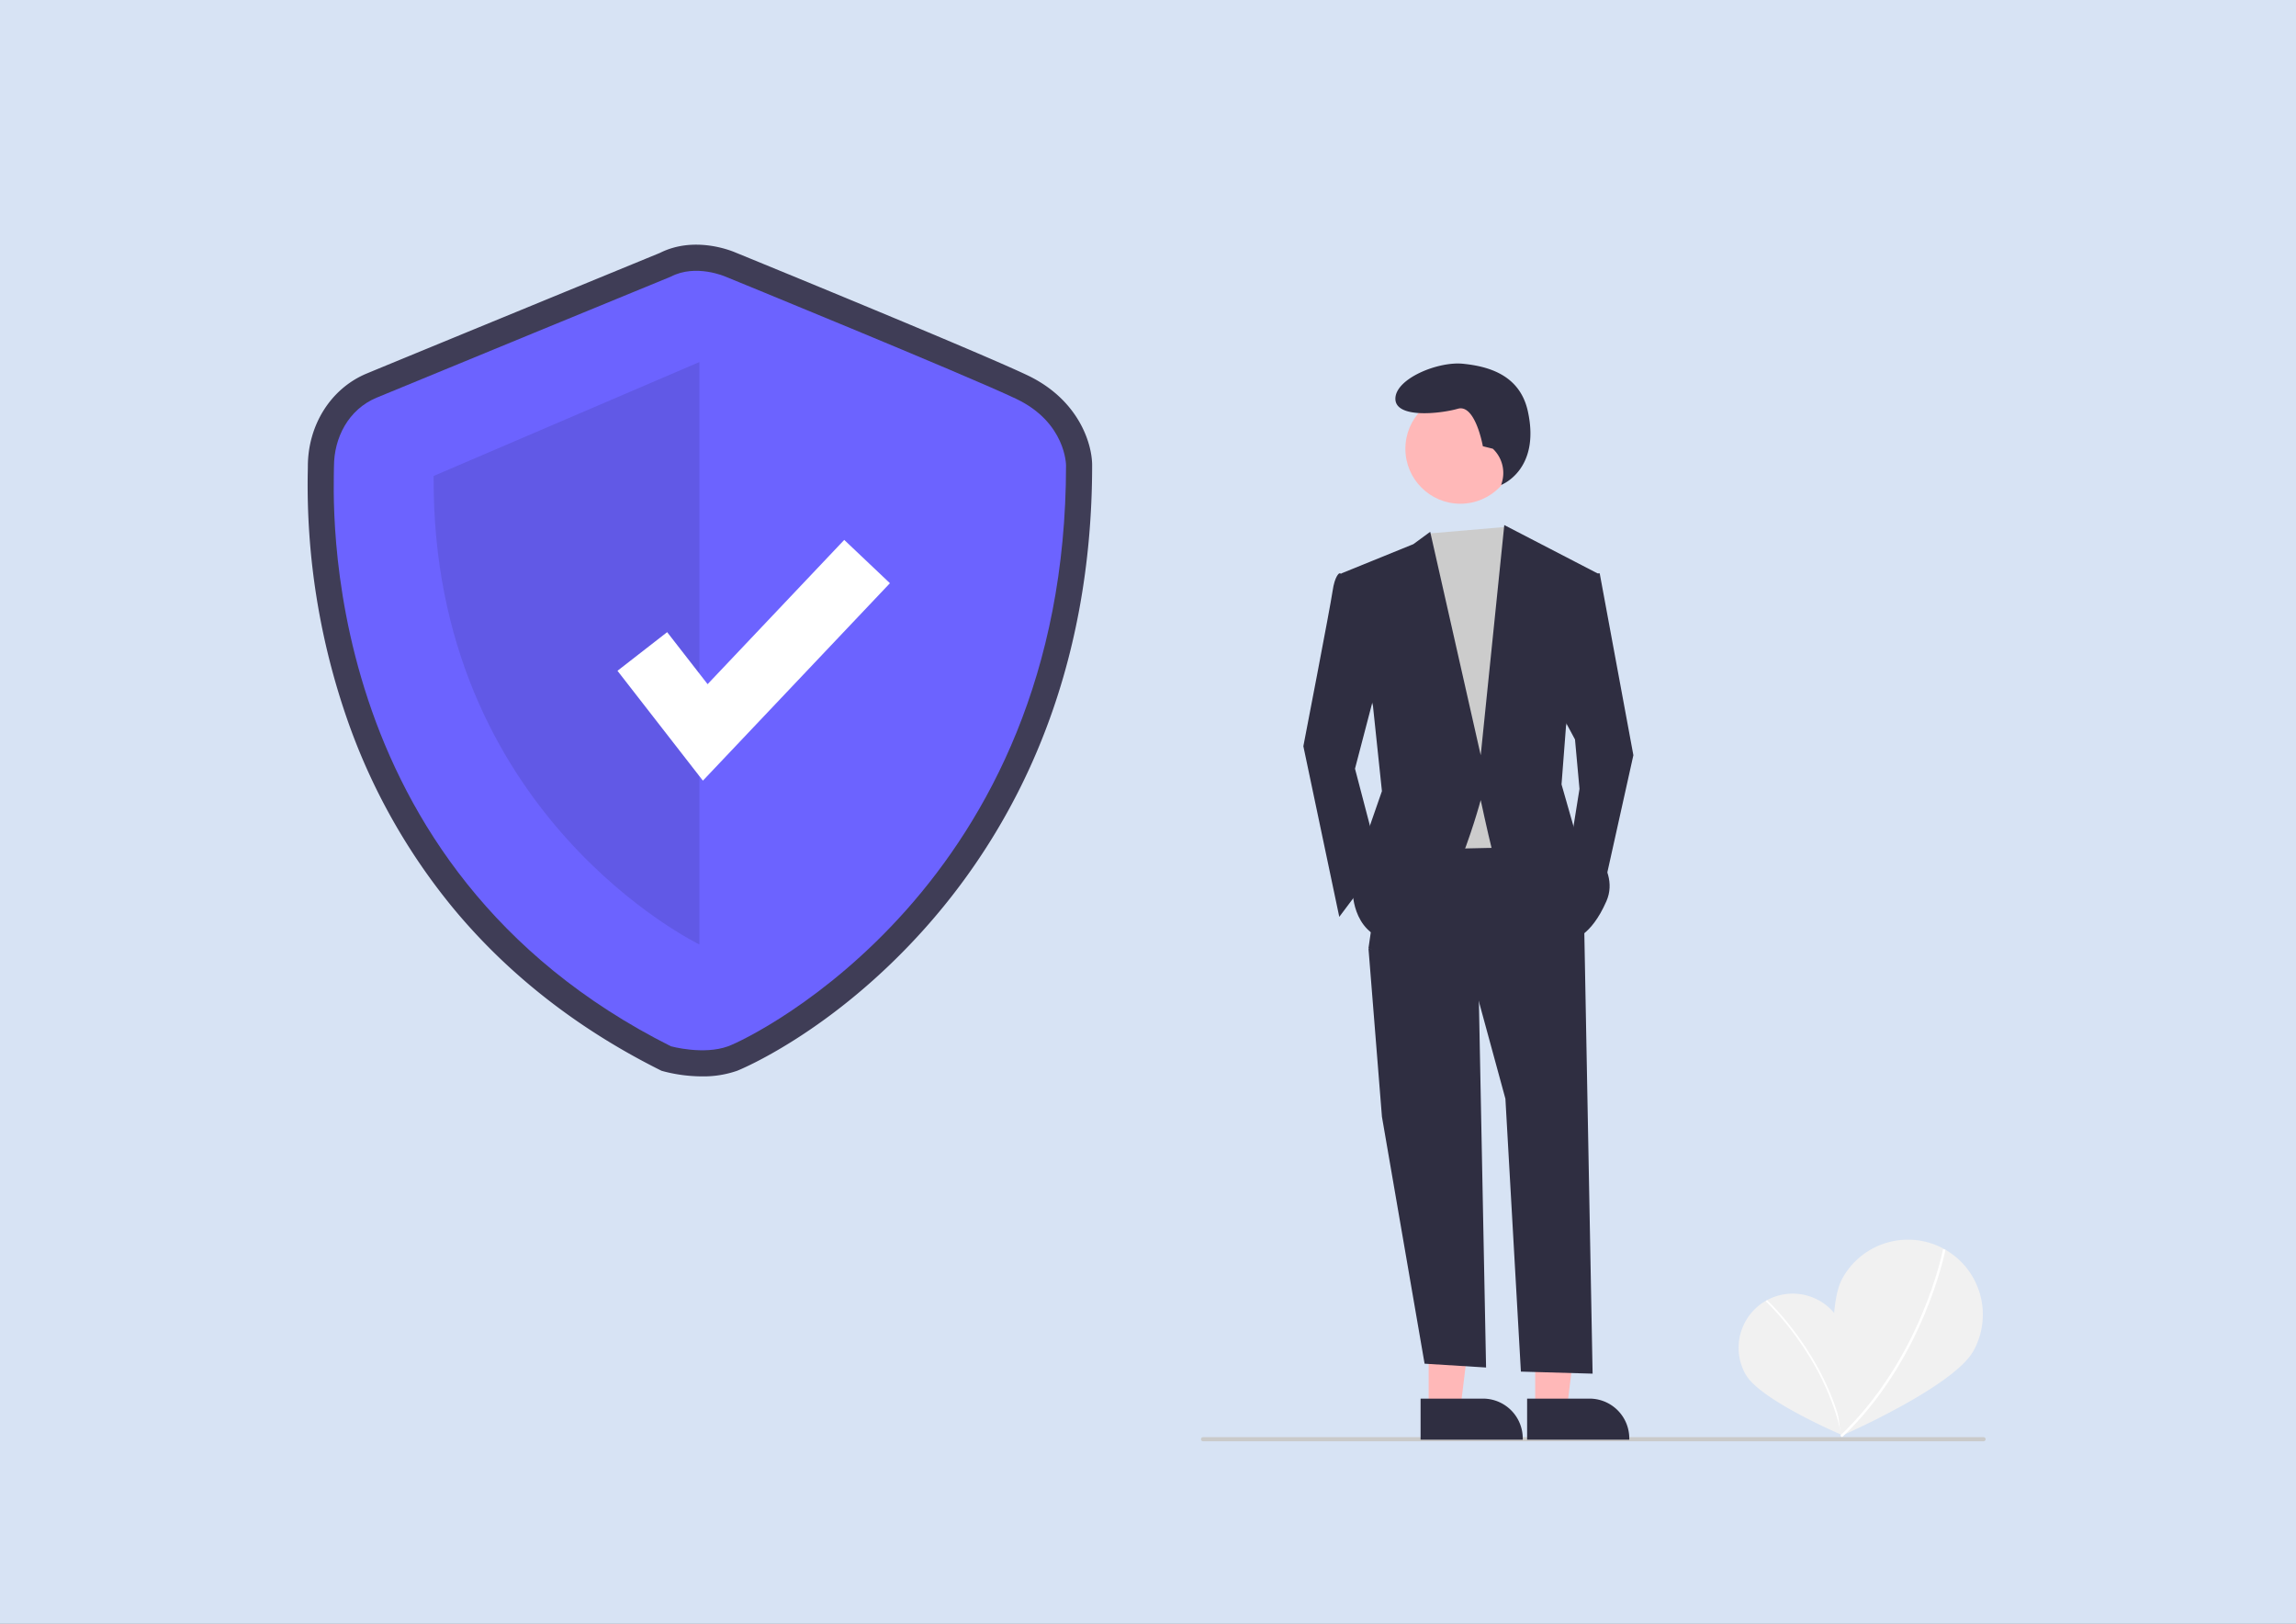 <svg height="210mm" viewBox="0 0 297 210" width="297mm" xmlns="http://www.w3.org/2000/svg"><rect x="0" y="0" width="297" height="210" fill="#808080" stroke="none"/><path d="m-1.549-3.982h299.404v215.021h-299.404z" fill="#d7e3f4" stroke-width=".265"/><g transform="matrix(.265 0 0 .265 39.797 31.645)"><g transform="translate(-190.465 -158)"><path d="m938.366 683.359c7.184 12.698 1.092 55.585 1.092 55.585s-39.891-16.886-47.073-29.578a26.413 26.413 0 0 1 45.981-26.007z" fill="#f1f1f1"/><path d="m940.037 738.889-.847.179c-8.162-38.778-36.666-65.075-36.952-65.336l.583-.641c.289.263 28.996 26.738 37.217 65.798z" fill="#fff"/><path d="m1003.638 697.818c-9.748 17.683-64.707 41.638-64.707 41.638s-9.061-59.263.682-76.941a36.556 36.556 0 1 1 64.025 35.302z" fill="#f1f1f1"/><path d="m939.416 740.098-.826-.869c39.769-37.769 50.064-90.445 50.164-90.973l1.178.222c-.1.531-10.458 53.577-50.516 91.62z" fill="#fff"/><path d="m383.03 563.919a75.19 75.19 0 0 1 -18.64-2.411l-1.2-.332-1.113-.558c-40.242-20.177-74.192-46.827-100.907-79.211a299.865 299.865 0 0 1 -50.949-90.47 348.21 348.21 0 0 1 -19.691-122.665c.017-.876.031-1.553.031-2.019 0-20.289 11.262-38.091 28.691-45.354 13.339-5.558 134.455-55.305 143.206-58.9 16.48-8.258 34.062-1.365 36.876-.16 6.311 2.58 118.275 48.375 142.471 59.896 24.936 11.874 31.589 33.206 31.589 43.938 0 48.588-8.415 93.998-25.011 134.967a312.517 312.517 0 0 1 -56.162 90.511c-45.847 51.594-91.706 69.884-92.148 70.045a50.11 50.11 0 0 1 -17.043 2.721zm-10.785-26.714c3.976.891 13.129 2.228 19.096.052 7.579-2.764 45.962-22.668 81.83-63.032 49.557-55.769 74.702-125.875 74.739-208.372-.088-1.671-1.275-13.592-17.062-21.109-23.726-11.298-140.104-58.885-141.276-59.364l-.322-.136c-2.439-1.022-10.201-3.175-15.551-.371l-1.071.499c-1.297.533-129.863 53.338-143.575 59.051-9.592 3.997-13.009 13.897-13.009 21.83 0 .58-.015 1.423-.036 2.513-1.096 56.447 11.966 195.346 156.236 268.439z" fill="#3f3d56"/><path d="m367.789 173.586s-129.734 53.284-143.635 59.076-20.85 19.692-20.85 33.592-10.425 195.278 164.485 282.974c0 0 15.875 4.392 27.919 0s164.945-78.526 164.945-283.553c0 0 0-20.85-24.325-32.434s-141.934-59.655-141.934-59.655-14.443-6.371-26.605 0z" fill="#6c63ff"/><path d="m381.689 215.286v284.25s-130.893-63.007-129.734-228.65z" opacity=".1"/></g><path d="m261.921 144.088 22.303 21.131-91.293 96.362-41.696-53.612 24.248-18.859 19.743 25.384z" fill="#fff"/><path d="m1008.535 742h-381a1 1 0 0 1 0-2h381a1 1 0 0 1 0 2z" fill="#cacaca" transform="translate(-190.465 -158)"/><path d="m547.206 568.237 15.465-.001 7.358-59.653-22.826.001z" fill="#ffb8b8"/><path d="m733.725 721.188 30.458-.001h.001a19.411 19.411 0 0 1 19.41 19.41v.631l-49.868.002z" fill="#2f2e41" transform="translate(-190.465 -158)"/><path d="m599.206 568.237 15.465-.001 7.358-59.653-22.826.001z" fill="#ffb8b8"/><path d="m785.725 721.188 30.458-.001h.001a19.411 19.411 0 0 1 19.41 19.41v.631l-49.868.002z" fill="#2f2e41" transform="translate(-190.465 -158)"/><path d="m517.817 343.408 53.697 15.342 3.71 189.25-30.011-1.861-20.82-120.542z" fill="#2f2e41"/><path d="m813.483 484.971 4.206 224.029-35-1-7.56-133.17-13.15-48.217-53.696-25.204 8.767-60.271 78.9-1.096z" fill="#2f2e41" transform="translate(-190.465 -158)"/><circle cx="562.676" cy="99.594" fill="#ffb8b8" r="26.838"/><path d="m539.734 295.192-6.574-136.981 13.773-17.216 38.003-3.257 4.111 6.228 10.959 30.683-8.767 119.446z" fill="#ccc"/><g fill="#2f2e41"><path d="m702.803 319.499-8.767-1.096s-2.192 1.096-3.288 8.767-14.246 75.613-14.246 75.613l17.533 83.284 19.725-26.3-12.054-46.025 12.054-46.025z" transform="translate(-190.465 -158)"/><path d="m616.443 293 4.383-27.396-2.191-24.108-7.671-14.247 13.15-66.845h6.575l16.438 88.762-15.342 69.038z"/><path d="m768.999 257.594-4.88-1.22s-3.66-20.739-12.199-18.299-30.498 4.88-30.498-4.88 20.739-18.299 32.938-17.079 27.779 5.267 31.718 23.178c6.314 28.713-13.026 35.965-13.026 35.965l.322-1.045a16.282 16.282 0 0 0 -4.374-16.621z" transform="translate(-190.465 -158)"/><path d="m695.132 318.403 35.067-14.246 8.219-6.027 24.656 109.036 11.506-112.324 45.477 23.561-15.342 74.517-2.192 28.492 6.575 23.013s23.013 16.438 15.342 33.971-16.438 18.629-16.438 18.629-37.259-35.067-39.45-43.834-5.479-24.108-5.479-24.108-18.629 70.134-40.546 69.038-21.917-24.108-21.917-24.108l5.479-24.108 8.767-25.204-4.383-41.642z" transform="translate(-190.465 -158)"/></g></g></svg>